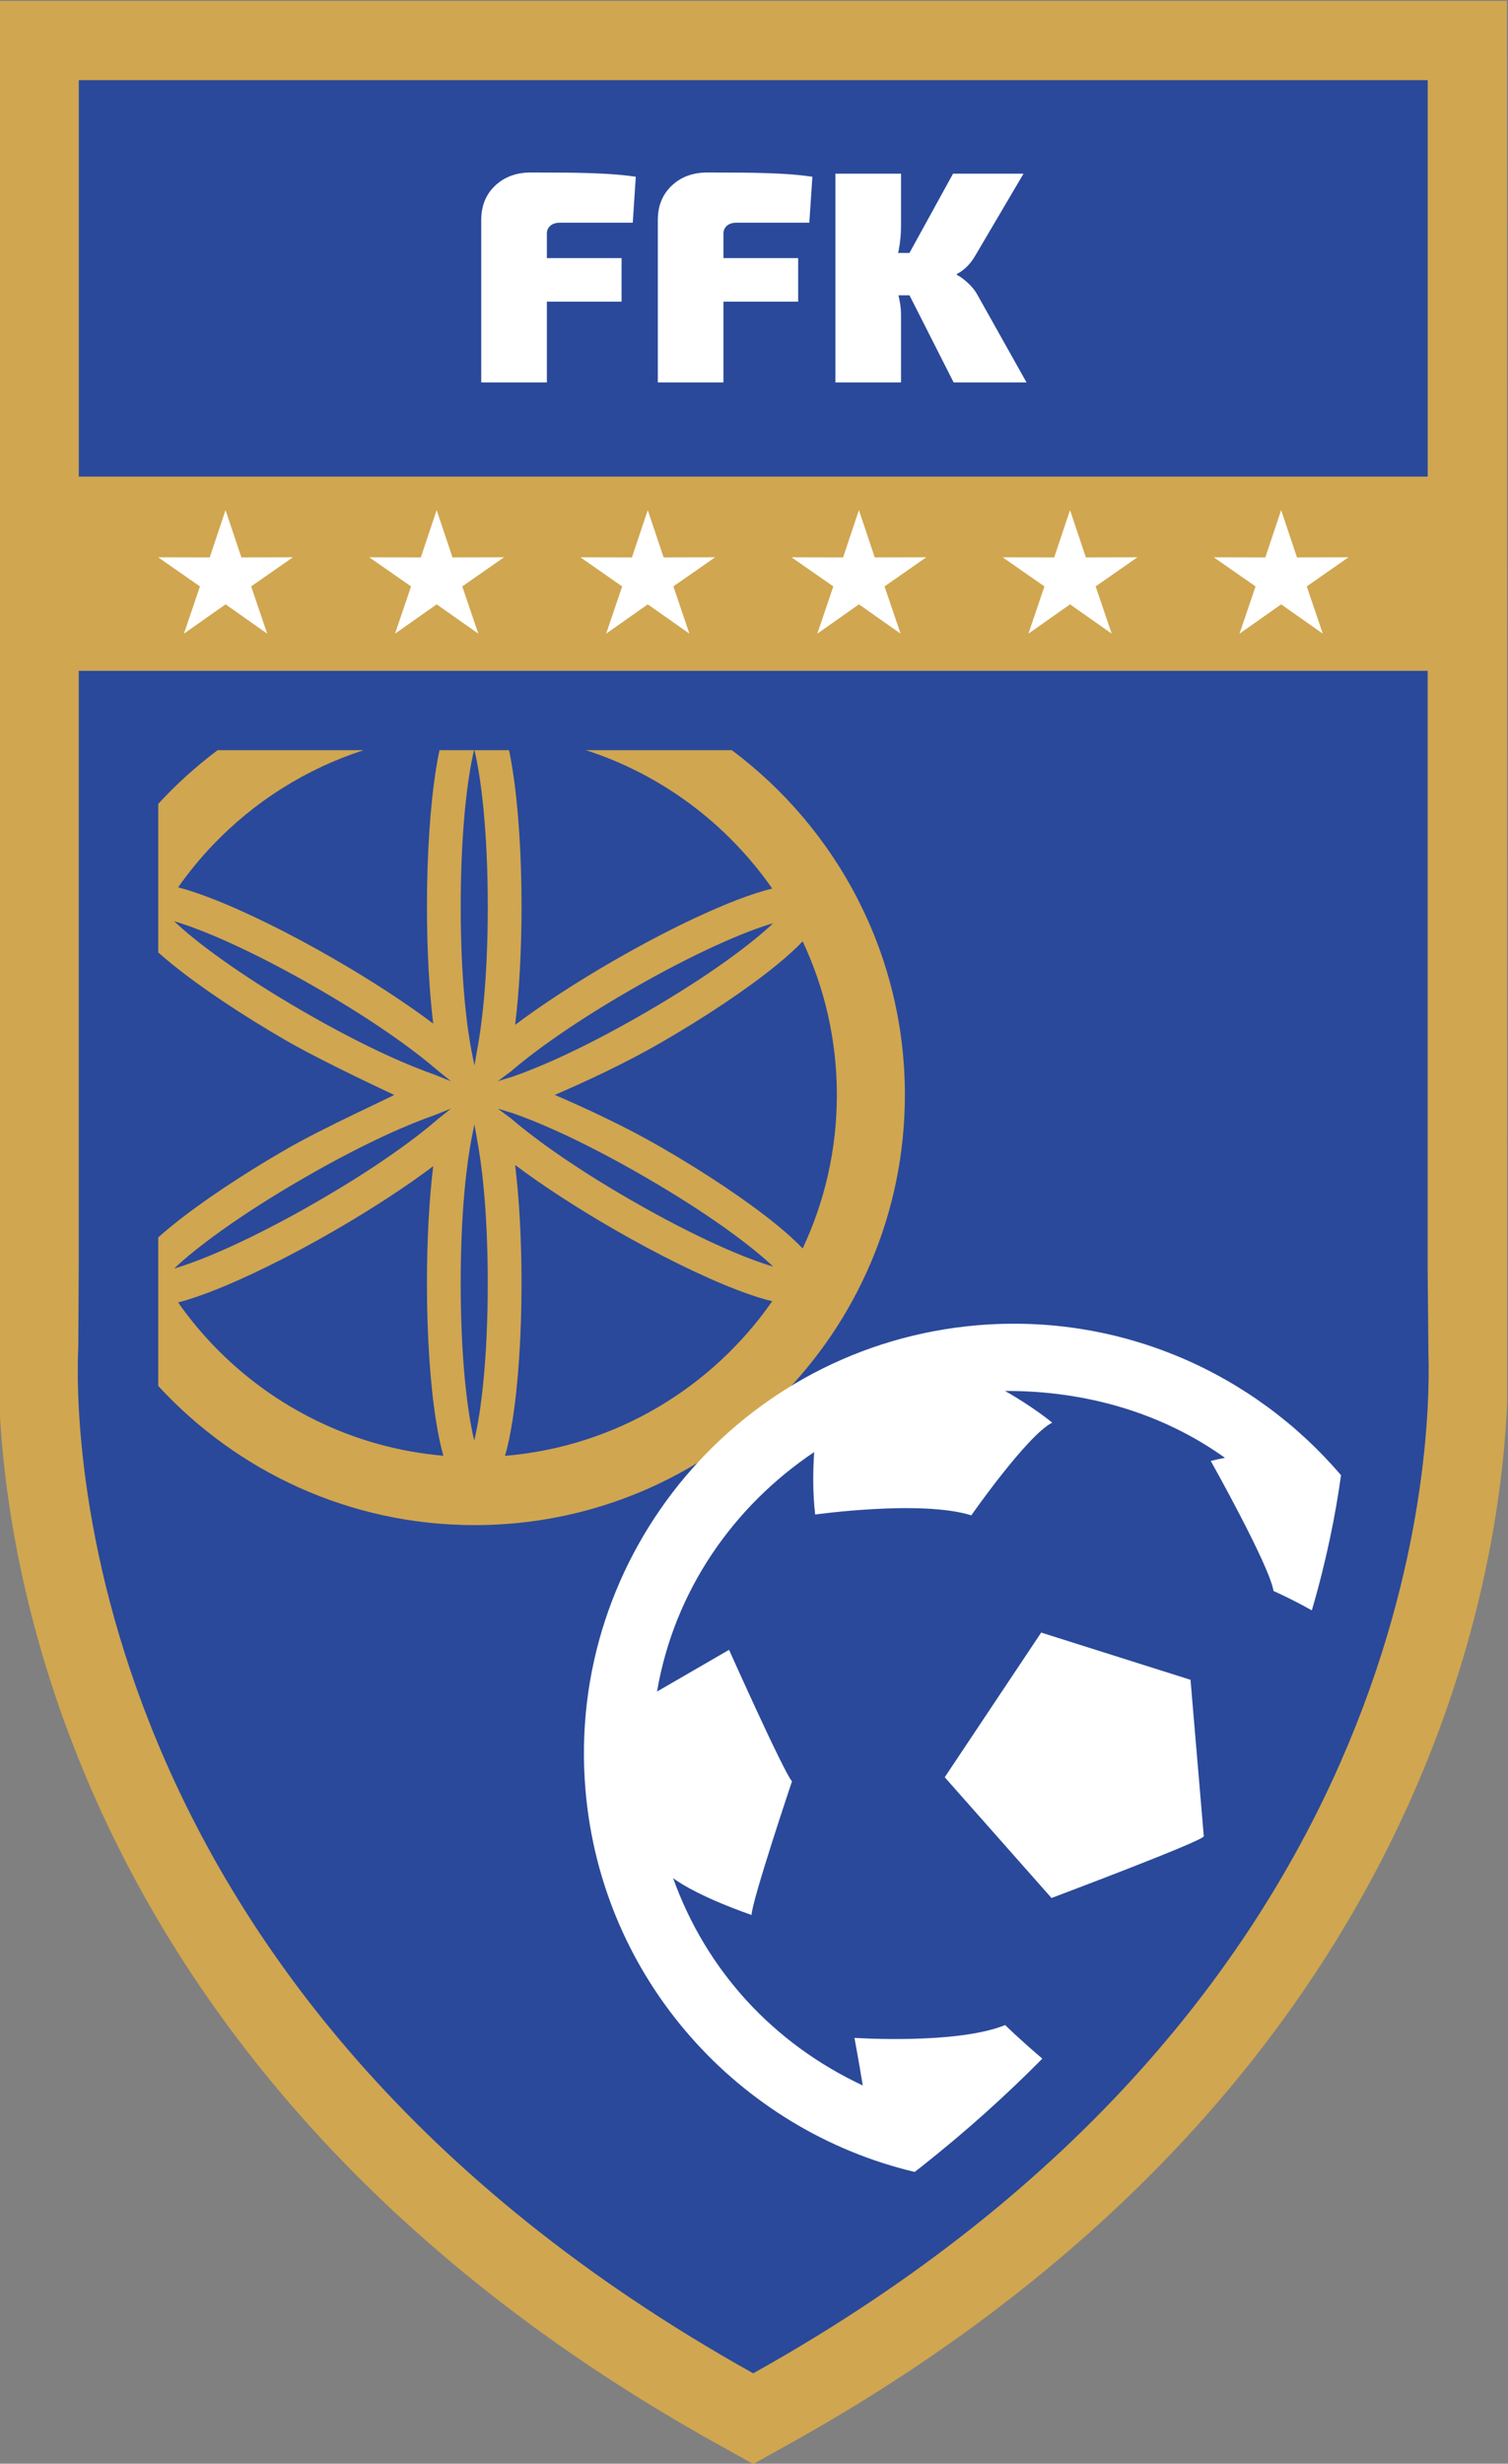 <?xml version="1.0" encoding="UTF-8"?>
<svg width="219.86" height="359.12" version="1.1" viewBox="0 0 439.72 718.24" xml:space="preserve" xmlns="http://www.w3.org/2000/svg"><rect x="0" y="0" width="439.72" height="718.24" fill="#808080" stroke="none"/><defs><clipPath id="clipPath18"><path d="m0 858.9h1206.2v-858.9h-1206.2z"/></clipPath></defs><g transform="matrix(1.333 0 0 -1.333 -585.75 1028.5)"><g clip-path="url(#clipPath18)"><g transform="translate(756.39 476.75)"><path d="m0 0v278.66h-302.07v-278.66c-0.241-2.95-2.518-36.536 14.052-81.043 9.955-26.74 24.699-51.842 43.822-74.607 23.857-28.4 54.626-53.213 91.454-73.752l1.706-0.952 1.705 0.952c36.828 20.539 67.598 45.352 91.454 73.752 19.123 22.765 33.867 47.867 43.822 74.607 16.571 44.507 14.293 78.093 14.052 81.043" fill="#2a499a"/></g><g transform="translate(604.19 252.52)"><path d="m0 0c-149.63 83.448-148.4 208.9-147.64 224.57l0.102 18.398v129.37h295.07v-131.49l0.165-17.865c0.652-21.135-2.294-141.89-147.7-222.98m-147.53 501.51h295.07v-86.693h-295.07zm312.4 17.33h-329.73l-0.021-307.38c0.72-15.616 3.834-41.148 14.941-70.981 10.508-28.227 26.05-54.698 46.194-78.677 24.94-29.692 57.007-55.576 95.308-76.937l8.441-4.707 8.441 4.707c38.301 21.361 70.367 47.245 95.308 76.937 20.143 23.979 35.685 50.45 46.194 78.677 11.233 30.173 14.29 55.941 14.964 71.506z" fill="#d0a650"/></g><g transform="translate(544.05 632.99)"><path d="m0 0-9.108 6.405-9.105-6.409 3.505 10.328-9.138 6.371 11.275-0.025 3.458 10.345 3.467-10.341 11.271 0.026-9.133-6.371z" fill="#ffffff"/></g><g transform="translate(636.42 632.99)"><path d="m0 0-9.108 6.405-9.105-6.409 3.504 10.328-9.138 6.371 11.276-0.025 3.458 10.345 3.467-10.341 11.271 0.026-9.134-6.371z" fill="#ffffff"/></g><g transform="translate(497.87 632.99)"><path d="m0 0-9.109 6.405-9.104-6.409 3.505 10.328-9.139 6.371 11.276-0.025 3.458 10.345 3.467-10.341 11.271 0.026-9.134-6.371z" fill="#ffffff"/></g><g transform="translate(682.6 632.99)"><path d="m0 0-9.108 6.405-9.104-6.409 3.504 10.328-9.138 6.371 11.276-0.025 3.458 10.345 3.466-10.341 11.272 0.026-9.134-6.371z" fill="#ffffff"/></g><g transform="translate(728.78 632.99)"><path d="m0 0-9.108 6.405-9.105-6.409 3.505 10.328-9.138 6.371 11.276-0.025 3.458 10.345 3.466-10.341 11.271 0.026-9.133-6.371z" fill="#ffffff"/></g><g transform="translate(590.23 632.99)"><path d="m0 0-9.108 6.405-9.105-6.409 3.505 10.328-9.138 6.371 11.275-0.025 3.458 10.345 3.467-10.341 11.271 0.026-9.134-6.371z" fill="#ffffff"/></g><g transform="translate(580.26 549.91)"><path d="m0 0c-14.584-8.42-24.201-12.252-28.697-13.805l-3.246-0.991 2.793 2.081 6e-3 -3e-3c3.57 3.083 11.693 9.48 26.183 17.845 14.284 8.248 25.224 12.868 31.253 14.626-4.536-4.342-14.006-11.505-28.292-19.753m34.743 15.786c4.796-10.203 7.482-21.585 7.482-33.584s-2.686-23.381-7.482-33.584c-1.49 1.584-3.445 3.354-5.951 5.387-6.357 5.155-15.271 11.12-25.1 16.795-7.922 4.574-16.412 8.487-23.171 11.402 6.759 2.915 15.249 6.828 23.171 11.402 9.829 5.675 18.743 11.64 25.1 16.795 2.506 2.033 4.461 3.803 5.951 5.387m-37.704-56.509c-14.49 8.365-22.613 14.762-26.183 17.845l-6e-3 -3e-3 -2.793 2.081 3.246-0.991c4.496-1.553 14.113-5.385 28.697-13.805 14.286-8.247 23.756-15.411 28.292-19.753-6.029 1.758-16.969 6.378-31.253 14.626m-27.401-56.013c0.594 2.036 1.124 4.526 1.612 7.59 1.286 8.081 1.994 18.783 1.994 30.134 0 9.483-0.484 18.41-1.402 25.892 5.985-4.491 13.4-9.319 21.505-13.999 9.83-5.675 19.452-10.413 27.094-13.339 3.016-1.155 5.524-1.962 7.64-2.461-13.133-18.883-34.262-31.803-58.443-33.817m-6.739 3.346c-1.492 6.099-2.961 17.883-2.961 34.378 0 16.629 1.46 26.839 2.347 31.512l-3e-3 2e-3 0.071 0.35c0.068 0.351 0.133 0.672 0.192 0.953l0.396 1.959 0.545-3.125c0.906-4.719 2.373-14.938 2.373-31.651 0-16.495-1.468-28.279-2.96-34.378m-8.821 80.074c-4.463 1.554-14.059 5.392-28.529 13.746-14.285 8.247-23.755 15.411-28.291 19.753 6.029-1.759 16.969-6.379 31.252-14.625 14.56-8.406 22.685-14.812 26.287-17.936l3.028-2.432zm0.719-9.902c-3.602-3.124-11.727-9.53-26.287-17.935-14.283-8.247-25.223-12.867-31.252-14.626 4.536 4.342 14.006 11.506 28.291 19.753 14.47 8.355 24.066 12.192 28.529 13.746l3.747 1.494zm-48.993-49.325c-0.076 0.08-0.153 0.16-0.229 0.24-0.327 0.344-0.649 0.692-0.97 1.041-0.197 0.216-0.393 0.433-0.587 0.652-0.223 0.247-0.444 0.496-0.664 0.746-0.342 0.393-0.681 0.79-1.016 1.19-0.083 0.098-0.167 0.196-0.25 0.295-1.379 1.662-2.699 3.387-3.954 5.173-4e-3 5e-3 -8e-3 0.011-0.011 0.016 1.979 0.506 4.272 1.262 6.985 2.301 7.639 2.926 17.262 7.663 27.094 13.34 8.212 4.741 15.701 9.624 21.722 14.16-0.897-7.43-1.37-16.264-1.37-25.623 0-11.351 0.708-22.053 1.994-30.134 0.486-3.054 1.014-5.538 1.606-7.57-19.722 1.698-37.403 10.65-50.35 24.173m122.28 99.866c-2.116-0.499-4.624-1.306-7.64-2.46-7.642-2.927-17.264-7.665-27.094-13.34-8.105-4.68-15.52-9.508-21.505-13.999 0.918 7.481 1.402 16.409 1.402 25.892 0 11.351-0.708 22.053-1.994 30.134-0.236 1.478-0.481 2.816-0.739 4.04h-7.565c1.475-6.153 2.913-17.853 2.913-34.174 0-16.713-1.467-26.932-2.373-31.651l-0.545-3.125-0.396 1.959c-0.059 0.28-0.124 0.602-0.192 0.953l-0.071 0.35 3e-3 2e-3c-0.887 4.673-2.347 14.883-2.347 31.512 0 16.321 1.438 28.021 2.914 34.174h-7.566c-0.257-1.224-0.503-2.563-0.738-4.04-1.286-8.081-1.994-18.783-1.994-30.134 0-9.358 0.473-18.193 1.37-25.623-6.021 4.536-13.51 9.419-21.722 14.16-9.832 5.677-19.455 10.415-27.094 13.339-2.713 1.04-5.006 1.795-6.985 2.302 2e-3 4e-3 5e-3 8e-3 8e-3 0.012 1.257 1.789 2.579 3.517 3.961 5.181 0.076 0.092 0.155 0.183 0.233 0.276 0.34 0.406 0.685 0.81 1.033 1.209 0.215 0.246 0.433 0.489 0.651 0.732 0.199 0.224 0.4 0.446 0.601 0.667 0.317 0.345 0.636 0.689 0.958 1.029 0.081 0.085 0.162 0.17 0.243 0.254 8.981 9.379 20.243 16.551 32.881 20.636h-31.929c-4.687-3.506-9.034-7.441-12.99-11.741v-32.492c0.894-0.796 1.883-1.634 2.985-2.528 6.355-5.154 15.269-11.119 25.099-16.795 8.105-4.679 23.518-11.828 23.518-11.828h-0.017l8e-3 -4e-3 -8e-3 -4e-3h0.017c0.154-0.066-15.413-7.15-23.518-11.828-9.83-5.676-18.744-11.641-25.099-16.795-1.102-0.894-2.091-1.732-2.985-2.529v-32.49c17.208-18.705 41.875-30.447 69.235-30.447 51.883 0 94.092 42.21 94.092 94.093 0 30.813-14.888 58.214-37.848 75.388h-31.914c16.667-5.392 30.935-16.166 40.743-30.267" fill="#d0a650"/></g><g transform="translate(659.3 328.68)"><path d="m0 0c-10.636-4.301-32.967-2.8-32.967-2.8s1.004-5.382 1.817-10.408c-19.545 9.173-34.202 25.048-41.489 45.347 5.737-4.225 17.166-8.054 17.166-8.054 0.062 3.079 8.842 29.225 8.842 29.225-1.783 1.951-13.766 28.759-13.766 28.759l-15.757-9.128c3.752 21.97 16.63 40.46 34.374 52.375-0.273-4.253-0.328-9.021 0.224-13.659 0 0 23.181 3.263 34.151-0.174 0 0 12.26 17.543 17.692 20.269 0 0-3.987 3.351-10.321 6.936 17.791 0.062 34.468-4.865 48.12-14.633-0.97-0.175-2.003-0.398-3.114-0.681 0 0 12.766-22.698 13.739-28.439 0 0 3.94-1.734 8.37-4.238 3.2 10.907 5.184 20.894 6.388 29.555-19.028 22.313-48.169 35.462-79.551 32.797-51.655-4.386-90.11-49.98-85.724-101.64 3.521-41.451 33.578-74.396 72.007-83.53 0.403 0.313 0.816 0.626 1.214 0.94 9.905 7.814 18.772 15.794 26.712 23.842-4.822 4.097-8.127 7.334-8.127 7.334" fill="#ffffff"/></g><g transform="translate(702.75 369.98)"><path d="m0 0c-0.082 0.963-2.905 34.212-2.905 34.212l-32.667 10.329-21.095-31.64 23.355-26.408s33.394 12.543 33.312 13.507" fill="#ffffff"/></g><g transform="translate(563.48 733.81)"><path d="m0 0c-2.735 0.021-5.381 0.033-7.939 0.033-3.176 0-5.779-0.959-7.807-2.878-2.029-1.919-3.043-4.423-3.043-7.509v-35.528h14.356v17.665h16.342v9.527h-16.342v5.358c0 0.706 0.254 1.279 0.761 1.721 0.507 0.44 1.201 0.661 2.084 0.661h15.945l0.662 10.056c-2.074 0.309-4.412 0.53-7.014 0.662-2.603 0.132-5.271 0.209-8.005 0.232" fill="#ffffff"/></g><g transform="translate(602.11 733.81)"><path d="m0 0c-2.736 0.021-5.383 0.033-7.939 0.033-3.177 0-5.78-0.959-7.808-2.878-2.029-1.919-3.044-4.423-3.044-7.509v-35.528h14.357v17.665h16.342v9.527h-16.342v5.358c0 0.706 0.254 1.279 0.762 1.721 0.506 0.44 1.201 0.661 2.084 0.661h15.943l0.662 10.056c-2.074 0.309-4.412 0.53-7.014 0.662-2.601 0.132-5.271 0.209-8.003 0.232" fill="#ffffff"/></g><g transform="translate(648.03 687.93)"><path d="m0 0h15.944l-10.651 18.988c-0.529 1.014-1.269 1.951-2.217 2.811-0.949 0.861-1.731 1.423-2.348 1.688v0.264c0.617 0.265 1.3 0.749 2.05 1.456 0.75 0.705 1.411 1.565 1.986 2.58l10.518 17.863h-15.415l-9.535-17.334h-2.475c0.045 0.21 0.096 0.416 0.135 0.629 0.33 1.786 0.496 3.516 0.496 5.193v11.512h-14.356v-45.65h14.356v14.886c0 1.242-0.191 2.635-0.56 4.168h2.414z" fill="#ffffff"/></g></g></g></svg>
